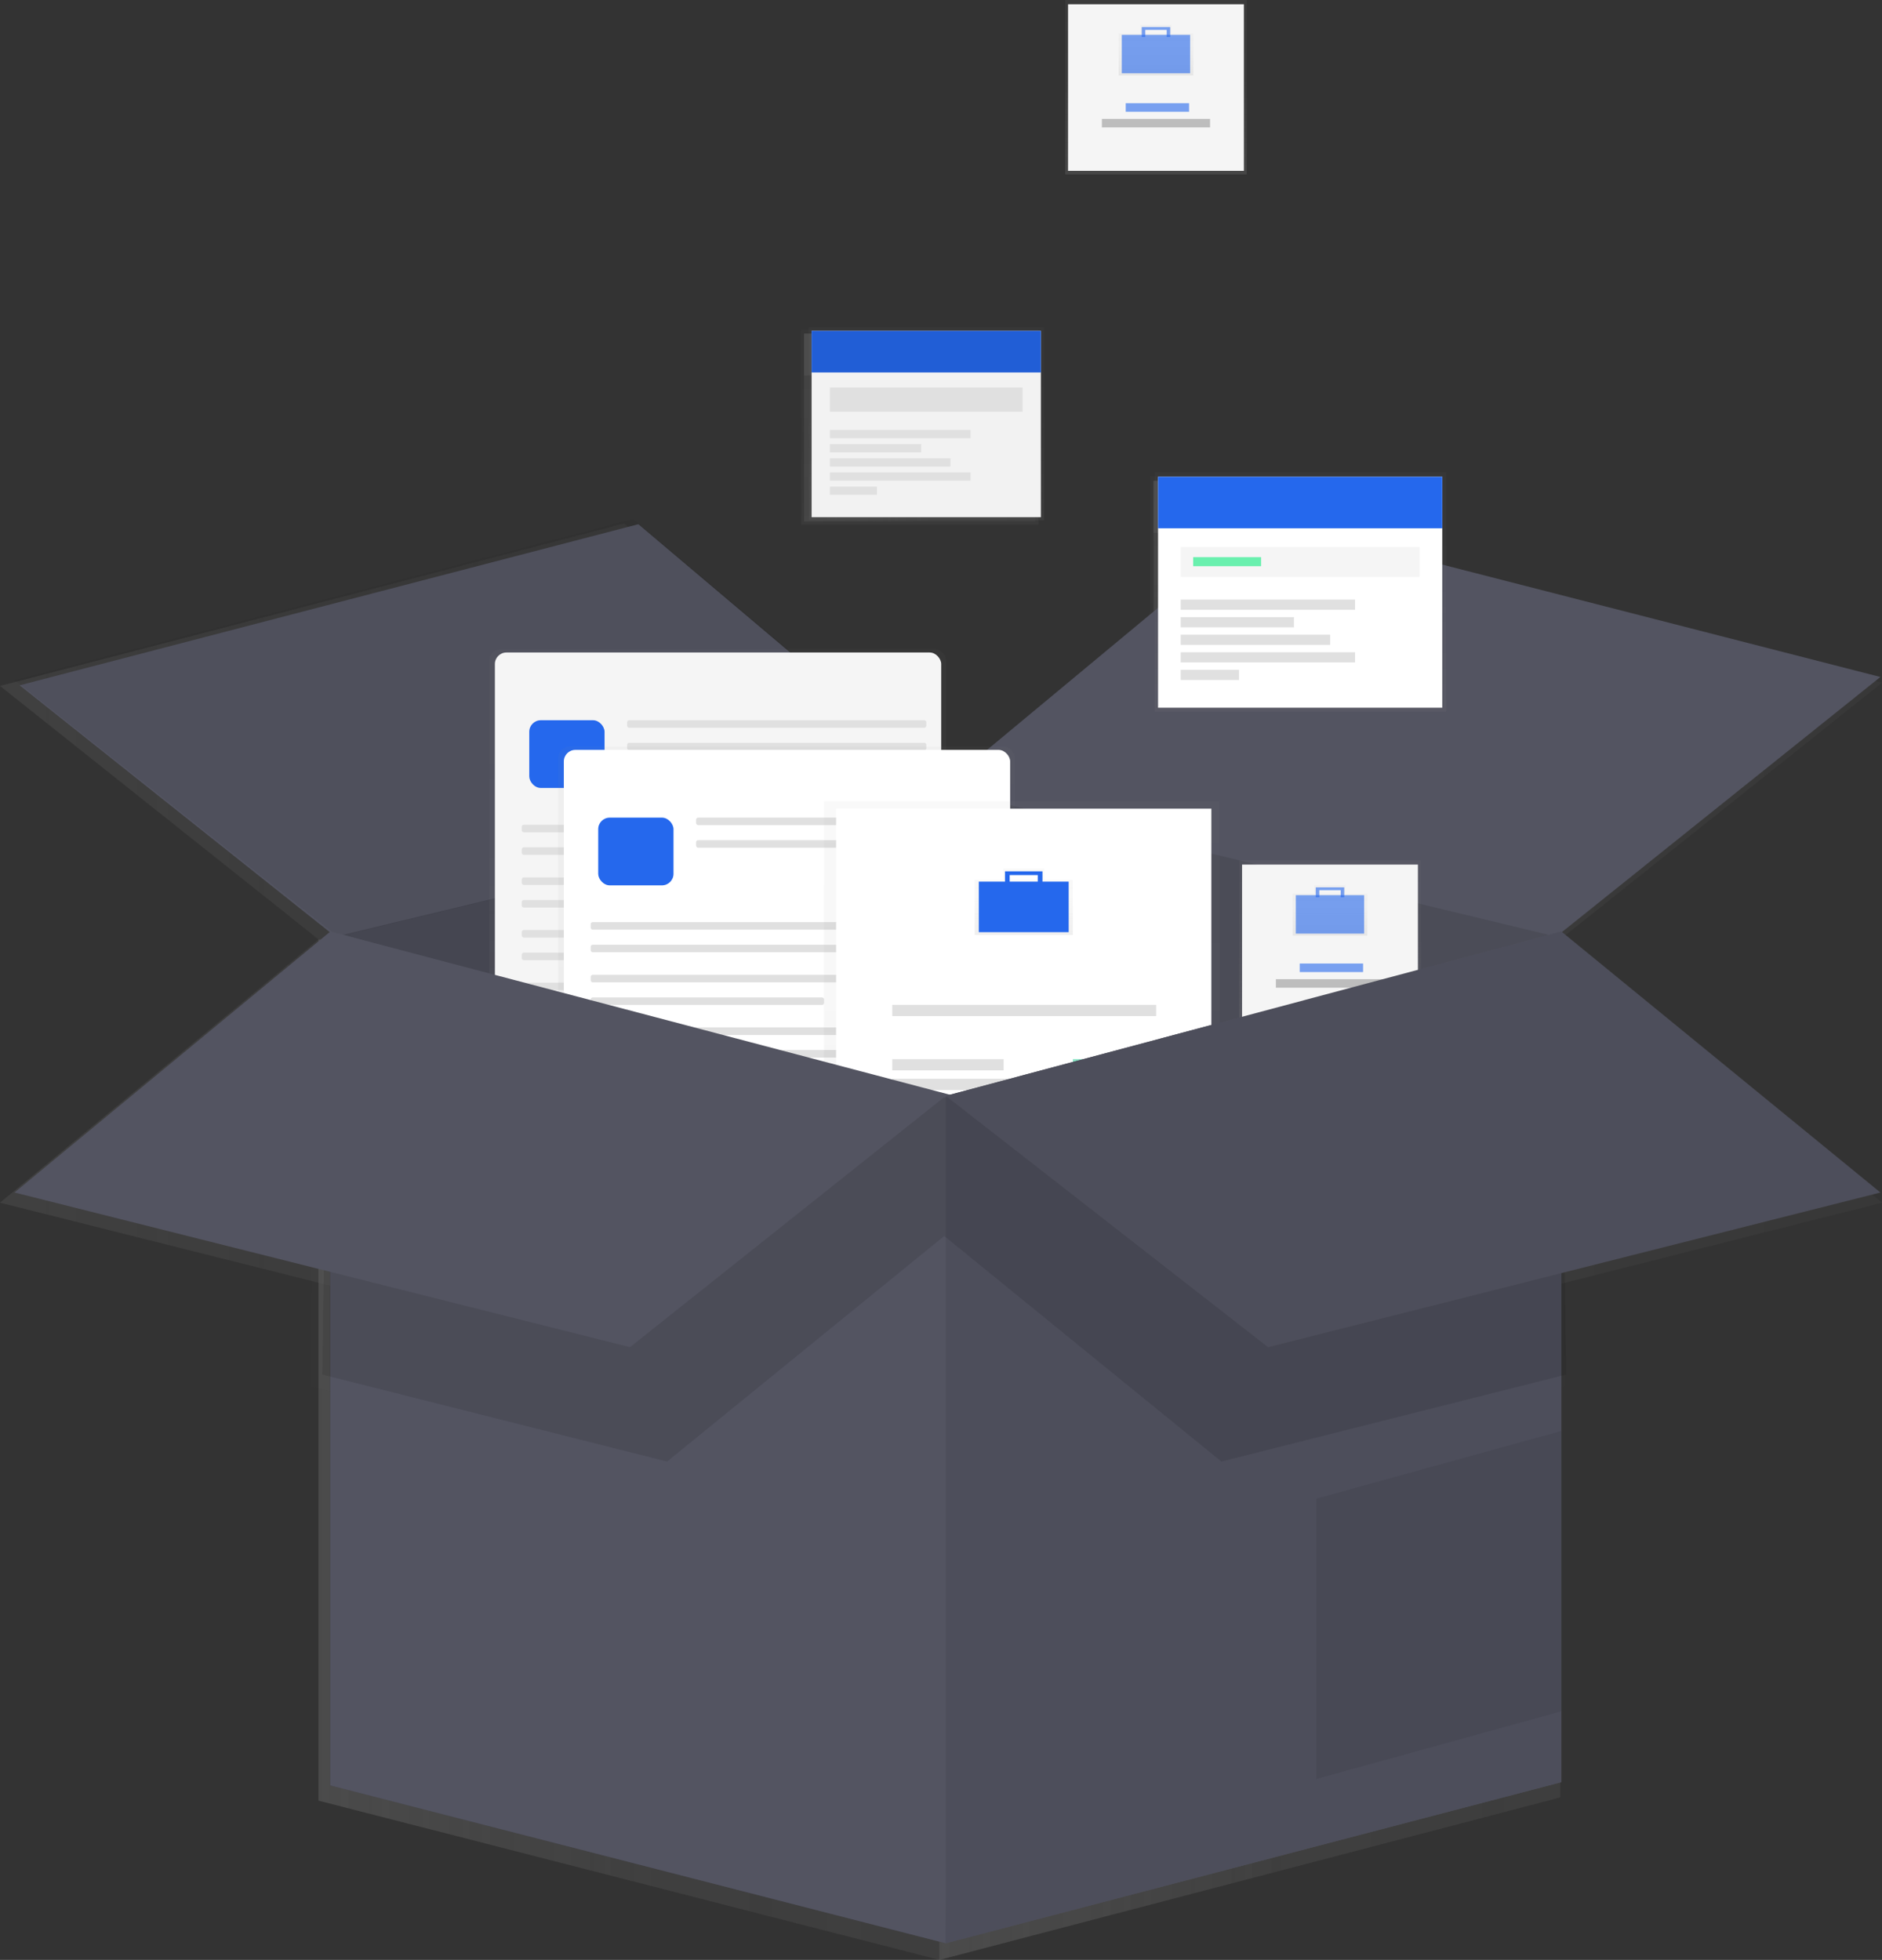 <svg
  id="7dd09a4d-2b74-438e-986e-0efea9b9300a"
  data-name="Layer 1"
  xmlns="http://www.w3.org/2000/svg"
  xmlns:xlink="http://www.w3.org/1999/xlink"
  viewBox="0 0 734 764.5"
>
  <rect x="0" y="0" width="734" height="764.5" fill="#333333" stroke="none"/>
  <defs>
    <linearGradient
      id="de77dbfb-dd49-4fbc-923c-7946454dd32b"
      x1="366.37"
      y1="536.32"
      x2="608.5"
      y2="536.32"
      gradientUnits="userSpaceOnUse"
    >
      <stop offset="0" stop-color="gray" stop-opacity="0.25" />
      <stop offset="0.54" stop-color="gray" stop-opacity="0.12" />
      <stop offset="1" stop-color="gray" stop-opacity="0.1" />
    </linearGradient>
    <linearGradient
      id="6bfe4e4d-6140-4dd1-aeb6-1c24ce52378d"
      x1="124.23"
      y1="536.32"
      x2="366.37"
      y2="536.32"
      xlink:href="#de77dbfb-dd49-4fbc-923c-7946454dd32b"
    />
    <linearGradient
      id="eefef033-b9dd-454d-be9c-2768628c2c1b"
      x1="366.37"
      y1="285.31"
      x2="734"
      y2="285.31"
      xlink:href="#de77dbfb-dd49-4fbc-923c-7946454dd32b"
    />
    <linearGradient
      id="56c8a114-3a82-4d1f-807f-287066e4913e"
      x1="0"
      y1="285.31"
      x2="366.37"
      y2="285.31"
      xlink:href="#de77dbfb-dd49-4fbc-923c-7946454dd32b"
    />
    <linearGradient
      id="d46a1a66-2ac6-4fbc-9777-fd8606b62c04"
      x1="276.64"
      y1="421.19"
      x2="276.64"
      y2="255.38"
      xlink:href="#de77dbfb-dd49-4fbc-923c-7946454dd32b"
    />
    <linearGradient
      id="81b747dc-c51a-4f4d-a150-34ccfb0c2b19"
      x1="188.97"
      y1="337.56"
      x2="364.55"
      y2="337.56"
      xlink:href="#de77dbfb-dd49-4fbc-923c-7946454dd32b"
    />
    <linearGradient
      id="94dacd35-ade1-481d-ab7d-e71442837947"
      x1="202.5"
      y1="296.63"
      x2="232.11"
      y2="296.63"
      xlink:href="#de77dbfb-dd49-4fbc-923c-7946454dd32b"
    />
    <linearGradient
      id="5f9514a3-5a07-41ce-8d35-51c596d713f8"
      x1="240.99"
      y1="284.79"
      x2="358.7"
      y2="284.79"
      xlink:href="#de77dbfb-dd49-4fbc-923c-7946454dd32b"
    />
    <linearGradient
      id="5f23502f-63c8-483a-bbd9-acad51c7384b"
      x1="240.99"
      y1="293.67"
      x2="358.7"
      y2="293.67"
      xlink:href="#de77dbfb-dd49-4fbc-923c-7946454dd32b"
    />
    <linearGradient
      id="1d6905ae-9130-4997-8264-fbb8cedb035a"
      x1="199.54"
      y1="325.92"
      x2="358.7"
      y2="325.92"
      xlink:href="#de77dbfb-dd49-4fbc-923c-7946454dd32b"
    />
    <linearGradient
      id="41900377-e2ec-4e09-a282-5ca05bd60f31"
      x1="199.54"
      y1="334.8"
      x2="358.7"
      y2="334.8"
      xlink:href="#de77dbfb-dd49-4fbc-923c-7946454dd32b"
    />
    <linearGradient
      id="dd8a4518-18b3-4e66-a30f-5d540a356d99"
      x1="199.54"
      y1="346.64"
      x2="358.7"
      y2="346.64"
      xlink:href="#de77dbfb-dd49-4fbc-923c-7946454dd32b"
    />
    <linearGradient
      id="73297694-c0f6-49f7-84f0-ecf1ccd19cc8"
      x1="199.54"
      y1="355.53"
      x2="291.33"
      y2="355.53"
      xlink:href="#de77dbfb-dd49-4fbc-923c-7946454dd32b"
    />
    <linearGradient
      id="493ae8f5-00a4-414a-a514-466a18e555de"
      x1="199.54"
      y1="367.34"
      x2="358.7"
      y2="367.34"
      xlink:href="#de77dbfb-dd49-4fbc-923c-7946454dd32b"
    />
    <linearGradient
      id="3b1e923e-cefa-4350-8e60-09975381dcc2"
      x1="199.54"
      y1="376.22"
      x2="358.7"
      y2="376.22"
      xlink:href="#de77dbfb-dd49-4fbc-923c-7946454dd32b"
    />
    <linearGradient
      id="0a8186d7-b2d8-4c25-b395-9cdd58a3b32d"
      x1="199.54"
      y1="388.07"
      x2="358.7"
      y2="388.07"
      xlink:href="#de77dbfb-dd49-4fbc-923c-7946454dd32b"
    />
    <linearGradient
      id="80621535-6eff-45be-9aff-a177b1fc6ef5"
      x1="199.54"
      y1="396.95"
      x2="291.33"
      y2="396.95"
      xlink:href="#de77dbfb-dd49-4fbc-923c-7946454dd32b"
    />
    <linearGradient
      id="dadd1f9f-4435-4897-9b35-9a7b7fdf052b"
      x1="303.76"
      y1="459.51"
      x2="303.76"
      y2="293.69"
      xlink:href="#de77dbfb-dd49-4fbc-923c-7946454dd32b"
    />
    <linearGradient
      id="f16d3271-277e-4f15-bb07-00d21db963c6"
      x1="216.09"
      y1="375.88"
      x2="391.67"
      y2="375.88"
      xlink:href="#de77dbfb-dd49-4fbc-923c-7946454dd32b"
    />
    <linearGradient
      id="6844f77f-b831-40d5-baa2-4d635352d65d"
      x1="229.62"
      y1="334.95"
      x2="259.23"
      y2="334.95"
      xlink:href="#de77dbfb-dd49-4fbc-923c-7946454dd32b"
    />
    <linearGradient
      id="de24e734-f614-4284-b96a-2aa86e10747c"
      x1="268.12"
      y1="323.11"
      x2="385.83"
      y2="323.11"
      xlink:href="#de77dbfb-dd49-4fbc-923c-7946454dd32b"
    />
    <linearGradient
      id="a5efd049-cacb-4880-98c4-916efb717ead"
      x1="268.12"
      y1="331.99"
      x2="385.83"
      y2="331.99"
      xlink:href="#de77dbfb-dd49-4fbc-923c-7946454dd32b"
    />
    <linearGradient
      id="7e130a40-8f7a-4850-a2d6-6e0275737139"
      x1="226.66"
      y1="364.23"
      x2="385.83"
      y2="364.23"
      xlink:href="#de77dbfb-dd49-4fbc-923c-7946454dd32b"
    />
    <linearGradient
      id="2749f835-9066-4c26-94de-8091e8f0d23b"
      x1="226.66"
      y1="373.12"
      x2="385.83"
      y2="373.12"
      xlink:href="#de77dbfb-dd49-4fbc-923c-7946454dd32b"
    />
    <linearGradient
      id="83d2a205-1aab-4c1f-9a0d-e371e1497593"
      x1="226.66"
      y1="384.96"
      x2="385.83"
      y2="384.96"
      xlink:href="#de77dbfb-dd49-4fbc-923c-7946454dd32b"
    />
    <linearGradient
      id="eaa6c3f5-6275-43ae-b3c2-02cbd6aead80"
      x1="226.66"
      y1="393.84"
      x2="318.45"
      y2="393.84"
      xlink:href="#de77dbfb-dd49-4fbc-923c-7946454dd32b"
    />
    <linearGradient
      id="e1588a1d-b1ef-45da-83e8-d054f8a4e057"
      x1="226.66"
      y1="405.66"
      x2="385.83"
      y2="405.66"
      xlink:href="#de77dbfb-dd49-4fbc-923c-7946454dd32b"
    />
    <linearGradient
      id="34a60174-261b-4ce6-8479-6deff5e9df2e"
      x1="226.66"
      y1="414.54"
      x2="385.83"
      y2="414.54"
      xlink:href="#de77dbfb-dd49-4fbc-923c-7946454dd32b"
    />
    <linearGradient
      id="b1d4060a-bab6-41d9-9d3f-50faf13ce905"
      x1="226.66"
      y1="426.39"
      x2="385.83"
      y2="426.39"
      xlink:href="#de77dbfb-dd49-4fbc-923c-7946454dd32b"
    />
    <linearGradient
      id="001da48e-f69d-4ab6-b1e5-b6877c600ca3"
      x1="226.66"
      y1="435.27"
      x2="318.45"
      y2="435.27"
      xlink:href="#de77dbfb-dd49-4fbc-923c-7946454dd32b"
    />
    <linearGradient
      id="a9c4be37-9b27-4af0-b082-7a197d7b08af"
      x1="396.27"
      y1="498.11"
      x2="396.27"
      y2="315.15"
      xlink:href="#de77dbfb-dd49-4fbc-923c-7946454dd32b"
    />
    <linearGradient
      id="1be8f728-2df0-4ca7-b72e-42c383ba6409"
      x1="323.2"
      y1="406.08"
      x2="470.82"
      y2="406.08"
      xlink:href="#de77dbfb-dd49-4fbc-923c-7946454dd32b"
    />
    <linearGradient
      id="2c239d92-4298-42ac-b5f5-112261fb3719"
      x1="630.01"
      y1="435.54"
      x2="630.01"
      y2="409.41"
      xlink:href="#de77dbfb-dd49-4fbc-923c-7946454dd32b"
    />
    <linearGradient
      id="b25a2850-8713-435e-a7f6-77c24068e559"
      x1="379.34"
      y1="356.75"
      x2="414.68"
      y2="356.75"
      xlink:href="#de77dbfb-dd49-4fbc-923c-7946454dd32b"
    />
    <linearGradient
      id="098fbc02-4549-4943-b845-c35e13d002ec"
      x1="389.65"
      y1="345.34"
      x2="404.37"
      y2="345.34"
      xlink:href="#de77dbfb-dd49-4fbc-923c-7946454dd32b"
    />
    <linearGradient
      id="42d5ad37-1f95-4efe-a9d6-9d5a7598317f"
      x1="345.29"
      y1="397.51"
      x2="449.1"
      y2="397.51"
      xlink:href="#de77dbfb-dd49-4fbc-923c-7946454dd32b"
    />
    <linearGradient
      id="60652df1-b02f-405a-bafe-63f1323ca3b9"
      x1="345.29"
      y1="426.59"
      x2="449.1"
      y2="426.59"
      xlink:href="#de77dbfb-dd49-4fbc-923c-7946454dd32b"
    />
    <linearGradient
      id="d60c104b-effa-4916-ba15-d56398cc91aa"
      x1="345.29"
      y1="434.32"
      x2="449.1"
      y2="434.32"
      xlink:href="#de77dbfb-dd49-4fbc-923c-7946454dd32b"
    />
    <linearGradient
      id="ba8a67f6-dfe8-450d-b63e-7f0d0a91ef94"
      x1="345.29"
      y1="418.86"
      x2="389.1"
      y2="418.86"
      xlink:href="#de77dbfb-dd49-4fbc-923c-7946454dd32b"
    />
    <linearGradient
      id="78ba6fe6-ecca-4e26-a377-427f9aaa9d9c"
      x1="416.34"
      y1="418.86"
      x2="449.1"
      y2="418.86"
      xlink:href="#de77dbfb-dd49-4fbc-923c-7946454dd32b"
    />
    <linearGradient
      id="1435728f-56d7-4408-a8a2-001738c99643"
      x1="381.73"
      y1="452.36"
      x2="414.5"
      y2="452.36"
      xlink:href="#de77dbfb-dd49-4fbc-923c-7946454dd32b"
    />
    <linearGradient
      id="9b7fa617-5070-4448-ba88-12c8e3ef9a97"
      x1="124.23"
      y1="565.47"
      x2="366.37"
      y2="565.47"
      xlink:href="#de77dbfb-dd49-4fbc-923c-7946454dd32b"
    />
    <linearGradient
      id="070ec920-a668-4755-a0ad-3a8615a89315"
      x1="366.37"
      y1="565.47"
      x2="608.5"
      y2="565.47"
      xlink:href="#de77dbfb-dd49-4fbc-923c-7946454dd32b"
    />
    <linearGradient
      id="e36d19af-3b30-4690-9806-5999beea7781"
      x1="512.15"
      y1="631.39"
      x2="608.5"
      y2="631.39"
      xlink:href="#de77dbfb-dd49-4fbc-923c-7946454dd32b"
    />
    <linearGradient
      id="a6dd6711-50c1-4fdb-98f5-9ce3faa6868a"
      x1="517.49"
      y1="407.03"
      x2="517.49"
      y2="338.42"
      xlink:href="#de77dbfb-dd49-4fbc-923c-7946454dd32b"
    />
    <linearGradient
      id="c3285259-7532-4ca4-be71-649fbde17c17"
      x1="482.9"
      y1="372.87"
      x2="552.07"
      y2="372.87"
      xlink:href="#de77dbfb-dd49-4fbc-923c-7946454dd32b"
    />
    <linearGradient
      id="a29959c1-757f-4596-a472-135c84a27060"
      x1="750.49"
      y1="435.86"
      x2="750.49"
      y2="415.97"
      xlink:href="#de77dbfb-dd49-4fbc-923c-7946454dd32b"
    />
    <linearGradient
      id="d4e4a16f-6e37-4db9-afc4-c764cb698323"
      x1="504.04"
      y1="359.71"
      x2="530.93"
      y2="359.71"
      xlink:href="#de77dbfb-dd49-4fbc-923c-7946454dd32b"
    />
    <linearGradient
      id="cff56feb-0464-47d9-bfaf-95cdd3d9140f"
      x1="511.89"
      y1="351.03"
      x2="523.09"
      y2="351.03"
      xlink:href="#de77dbfb-dd49-4fbc-923c-7946454dd32b"
    />
    <linearGradient
      id="03628828-f4ed-4a34-b456-49742169550b"
      x1="505.58"
      y1="380.71"
      x2="530.51"
      y2="380.71"
      xlink:href="#de77dbfb-dd49-4fbc-923c-7946454dd32b"
    />
    <linearGradient
      id="563972f9-7c15-4736-8e1d-5831e19f738d"
      x1="496.2"
      y1="386.87"
      x2="538.77"
      y2="386.87"
      xlink:href="#de77dbfb-dd49-4fbc-923c-7946454dd32b"
    />
    <linearGradient
      id="ac84c3f4-4913-47be-bf79-f44b0f4db4c8"
      x1="358.76"
      y1="204.69"
      x2="358.76"
      y2="128.69"
      xlink:href="#de77dbfb-dd49-4fbc-923c-7946454dd32b"
    />
    <linearGradient
      id="08e6e94c-7f78-4a4a-b5ca-eacc99124954"
      x1="313.57"
      y1="166.78"
      x2="403.76"
      y2="166.78"
      xlink:href="#de77dbfb-dd49-4fbc-923c-7946454dd32b"
    />
    <linearGradient
      id="5d8bf870-f7e1-4226-8bb2-e6c031939852"
      x1="313.57"
      y1="138.3"
      x2="403.76"
      y2="138.3"
      xlink:href="#de77dbfb-dd49-4fbc-923c-7946454dd32b"
    />
    <linearGradient
      id="ca57a38f-5e0b-4f9a-ad35-d20a6a3fb589"
      x1="320.76"
      y1="157.17"
      x2="396.57"
      y2="157.17"
      xlink:href="#de77dbfb-dd49-4fbc-923c-7946454dd32b"
    />
    <linearGradient
      id="1fd9aa29-bfa0-42ec-baa0-a47f4919731f"
      x1="320.76"
      y1="170.73"
      x2="376.09"
      y2="170.73"
      xlink:href="#de77dbfb-dd49-4fbc-923c-7946454dd32b"
    />
    <linearGradient
      id="2b0d4ee5-bed4-41f8-93bf-55bbaa1359c2"
      x1="320.76"
      y1="176.3"
      x2="356.69"
      y2="176.3"
      xlink:href="#de77dbfb-dd49-4fbc-923c-7946454dd32b"
    />
    <linearGradient
      id="ffea16a4-8b84-4b92-9000-f48bb1ea4454"
      x1="320.76"
      y1="181.87"
      x2="368.19"
      y2="181.87"
      xlink:href="#de77dbfb-dd49-4fbc-923c-7946454dd32b"
    />
    <linearGradient
      id="bd2a8e8b-f3e8-4ae2-849a-acfa94ff2f68"
      x1="320.76"
      y1="187.44"
      x2="376.09"
      y2="187.44"
      xlink:href="#de77dbfb-dd49-4fbc-923c-7946454dd32b"
    />
    <linearGradient
      id="f06efa35-a8e5-4b8b-afbe-7609fb33c535"
      x1="320.76"
      y1="193.01"
      x2="339.26"
      y2="193.01"
      xlink:href="#de77dbfb-dd49-4fbc-923c-7946454dd32b"
    />
    <linearGradient
      id="b384c48b-fa09-4d02-bdd3-cc00491ed01d"
      x1="505.86"
      y1="279.95"
      x2="505.86"
      y2="185.76"
      xlink:href="#de77dbfb-dd49-4fbc-923c-7946454dd32b"
    />
    <linearGradient
      id="5e00f217-30a6-42ff-b3ae-1a90f6b4187c"
      x1="449.86"
      y1="232.96"
      x2="561.64"
      y2="232.96"
      xlink:href="#de77dbfb-dd49-4fbc-923c-7946454dd32b"
    />
    <linearGradient
      id="dc2aebd1-2b83-4119-bcc5-a741f826754f"
      x1="449.86"
      y1="197.67"
      x2="561.64"
      y2="197.67"
      xlink:href="#de77dbfb-dd49-4fbc-923c-7946454dd32b"
    />
    <linearGradient
      id="93231171-c5fd-4b16-9e58-5bf8089a9216"
      x1="458.76"
      y1="221.05"
      x2="552.73"
      y2="221.05"
      xlink:href="#de77dbfb-dd49-4fbc-923c-7946454dd32b"
    />
    <linearGradient
      id="50b8a9d8-eeba-4f66-80ff-241f1361769d"
      x1="458.76"
      y1="237.86"
      x2="527.35"
      y2="237.86"
      xlink:href="#de77dbfb-dd49-4fbc-923c-7946454dd32b"
    />
    <linearGradient
      id="1c46a2fd-722a-4782-991f-2753aa584a85"
      x1="458.76"
      y1="244.77"
      x2="503.3"
      y2="244.77"
      xlink:href="#de77dbfb-dd49-4fbc-923c-7946454dd32b"
    />
    <linearGradient
      id="20746c70-8f38-4111-a8e7-6be16dcdc432"
      x1="458.76"
      y1="251.67"
      x2="517.55"
      y2="251.67"
      xlink:href="#de77dbfb-dd49-4fbc-923c-7946454dd32b"
    />
    <linearGradient
      id="ff2c3201-2e6a-4c49-9262-7d1610fa9938"
      x1="458.76"
      y1="258.57"
      x2="527.35"
      y2="258.57"
      xlink:href="#de77dbfb-dd49-4fbc-923c-7946454dd32b"
    />
    <linearGradient
      id="f77a8c52-f808-4319-bd14-9cea9a000094"
      x1="458.76"
      y1="265.48"
      x2="481.7"
      y2="265.48"
      xlink:href="#de77dbfb-dd49-4fbc-923c-7946454dd32b"
    />
    <linearGradient
      id="fc3b52e5-7958-4225-afa3-e6f186f3a800"
      x1="463.66"
      y1="220.94"
      x2="490.38"
      y2="220.94"
      xlink:href="#de77dbfb-dd49-4fbc-923c-7946454dd32b"
    />
    <linearGradient
      id="2b5a7ca0-2cf9-4df0-8cdd-e53d9708a5ec"
      x1="121.07"
      y1="472.93"
      x2="365.73"
      y2="472.93"
      xlink:href="#de77dbfb-dd49-4fbc-923c-7946454dd32b"
    />
    <linearGradient
      id="90935925-bac4-44a4-bec6-4c83fa48424d"
      x1="365.73"
      y1="472.93"
      x2="610.4"
      y2="472.93"
      xlink:href="#de77dbfb-dd49-4fbc-923c-7946454dd32b"
    />
    <linearGradient
      id="f90ef38d-8fba-46a7-8e54-2d901dfd8f20"
      x1="0"
      y1="448.21"
      x2="366.37"
      y2="448.21"
      xlink:href="#de77dbfb-dd49-4fbc-923c-7946454dd32b"
    />
    <linearGradient
      id="7f322de3-7e3f-4ca5-a3a0-2f913675712e"
      x1="366.37"
      y1="448.21"
      x2="734"
      y2="448.21"
      xlink:href="#de77dbfb-dd49-4fbc-923c-7946454dd32b"
    />
    <linearGradient
      id="7e9b6443-5111-46ce-82ab-312f92c279a9"
      x1="279.92"
      y1="417.64"
      x2="279.92"
      y2="253.24"
      xlink:href="#de77dbfb-dd49-4fbc-923c-7946454dd32b"
    />
    <linearGradient
      id="0bd401ed-ef45-4e9e-bf5f-b77781a1e2b2"
      x1="306.82"
      y1="455.63"
      x2="306.82"
      y2="291.23"
      xlink:href="#de77dbfb-dd49-4fbc-923c-7946454dd32b"
    />
    <linearGradient
      id="8c2d82fb-4f28-4e85-a5ca-7392731b2ba5"
      x1="398.54"
      y1="493.9"
      x2="398.54"
      y2="312.51"
      xlink:href="#de77dbfb-dd49-4fbc-923c-7946454dd32b"
    />
    <linearGradient
      id="5d661687-e38a-43c0-8ba0-d38908ccc19f"
      x1="632.27"
      y1="432.45"
      x2="632.27"
      y2="406.53"
      xlink:href="#de77dbfb-dd49-4fbc-923c-7946454dd32b"
    />
    <linearGradient
      id="e62c516b-7ef4-49fd-a0a5-f3f48af03dcb"
      x1="518.71"
      y1="403.6"
      x2="518.71"
      y2="335.58"
      xlink:href="#de77dbfb-dd49-4fbc-923c-7946454dd32b"
    />
    <linearGradient
      id="6e0711fe-dd5e-4be2-836c-3534ecd56ee9"
      x1="751.71"
      y1="432.76"
      x2="751.71"
      y2="413.05"
      xlink:href="#de77dbfb-dd49-4fbc-923c-7946454dd32b"
    />
    <linearGradient
      id="c910eb88-40c3-4f47-be10-2fca2f669ad6"
      x1="450.84"
      y1="68.02"
      x2="450.84"
      y2="0"
      xlink:href="#de77dbfb-dd49-4fbc-923c-7946454dd32b"
    />
    <linearGradient
      id="81ab2f40-7513-4f79-907c-194f7c944fd5"
      x1="683.84"
      y1="97.18"
      x2="683.84"
      y2="77.47"
      xlink:href="#de77dbfb-dd49-4fbc-923c-7946454dd32b"
    />
    <linearGradient
      id="ced5db71-211d-4559-8944-028d2e60ece5"
      x1="361.34"
      y1="202.99"
      x2="361.34"
      y2="127.64"
      xlink:href="#de77dbfb-dd49-4fbc-923c-7946454dd32b"
    />
    <linearGradient
      id="4adf524d-df88-48e8-970a-1ad7028c73c0"
      x1="507.18"
      y1="277.61"
      x2="507.18"
      y2="184.22"
      xlink:href="#de77dbfb-dd49-4fbc-923c-7946454dd32b"
    />
  </defs>
  <title>collecting</title>
  <g opacity="0.7">
    <polygon
      points="608.5 366.44 366.37 308.13 366.37 764.5 608.5 701.12 608.5 366.44"
      fill="url(#de77dbfb-dd49-4fbc-923c-7946454dd32b)"
    />
    <g opacity="0.1">
      <polygon
        points="608.5 366.44 366.37 308.13 366.37 764.5 608.5 701.12 608.5 366.44"
        fill="url(#de77dbfb-dd49-4fbc-923c-7946454dd32b)"
      />
    </g>
    <polygon
      points="124.23 366.44 366.37 308.13 366.37 764.5 124.23 702.38 124.23 366.44"
      fill="url(#6bfe4e4d-6140-4dd1-aeb6-1c24ce52378d)"
    />
    <g opacity="0.17">
      <polygon
        points="124.23 366.44 366.37 308.13 366.37 764.5 124.23 702.38 124.23 366.44"
        fill="url(#6bfe4e4d-6140-4dd1-aeb6-1c24ce52378d)"
      />
    </g>
    <polygon
      points="366.37 308.13 491.87 204.18 734 266.3 608.5 366.44 366.37 308.13"
      fill="url(#eefef033-b9dd-454d-be9c-2768628c2c1b)"
    />
    <polygon
      points="0 267.56 124.23 366.44 366.37 308.13 243.4 204.18 0 267.56"
      fill="url(#56c8a114-3a82-4d1f-807f-287066e4913e)"
    />
    <g opacity="0.05">
      <polygon
        points="0 267.56 124.23 366.44 366.37 308.13 243.4 204.18 0 267.56"
        fill="url(#56c8a114-3a82-4d1f-807f-287066e4913e)"
      />
    </g>
    <g opacity="0.5">
      <rect
        x="186.78"
        y="255.38"
        width="179.72"
        height="165.82"
        rx="4.5"
        ry="4.5"
        fill="url(#d46a1a66-2ac6-4fbc-9777-fd8606b62c04)"
      />
    </g>
    <rect
      x="188.97"
      y="256.66"
      width="175.58"
      height="161.8"
      rx="4.5"
      ry="4.5"
      fill="url(#81b747dc-c51a-4f4d-a150-34ccfb0c2b19)"
    />
    <rect
      x="202.5"
      y="283.31"
      width="29.61"
      height="26.65"
      rx="4.5"
      ry="4.5"
      fill="url(#94dacd35-ade1-481d-ab7d-e71442837947)"
    />
    <rect
      x="240.99"
      y="283.31"
      width="117.71"
      height="2.96"
      rx="0.8"
      ry="0.8"
      fill="url(#5f9514a3-5a07-41ce-8d35-51c596d713f8)"
    />
    <rect
      x="240.99"
      y="292.19"
      width="117.71"
      height="2.96"
      rx="0.8"
      ry="0.8"
      fill="url(#5f23502f-63c8-483a-bbd9-acad51c7384b)"
    />
    <rect
      x="199.54"
      y="324.44"
      width="159.16"
      height="2.96"
      rx="0.8"
      ry="0.8"
      fill="url(#1d6905ae-9130-4997-8264-fbb8cedb035a)"
    />
    <rect
      x="199.54"
      y="333.32"
      width="159.16"
      height="2.96"
      rx="0.8"
      ry="0.8"
      fill="url(#41900377-e2ec-4e09-a282-5ca05bd60f31)"
    />
    <rect
      x="199.54"
      y="345.16"
      width="159.16"
      height="2.96"
      rx="0.8"
      ry="0.8"
      fill="url(#dd8a4518-18b3-4e66-a30f-5d540a356d99)"
    />
    <rect
      x="199.54"
      y="354.05"
      width="91.79"
      height="2.96"
      rx="0.8"
      ry="0.8"
      fill="url(#73297694-c0f6-49f7-84f0-ecf1ccd19cc8)"
    />
    <rect
      x="199.54"
      y="365.86"
      width="159.16"
      height="2.96"
      rx="0.8"
      ry="0.8"
      fill="url(#493ae8f5-00a4-414a-a514-466a18e555de)"
    />
    <rect
      x="199.54"
      y="374.74"
      width="159.16"
      height="2.96"
      rx="0.8"
      ry="0.8"
      fill="url(#3b1e923e-cefa-4350-8e60-09975381dcc2)"
    />
    <rect
      x="199.54"
      y="386.59"
      width="159.16"
      height="2.96"
      rx="0.8"
      ry="0.8"
      fill="url(#0a8186d7-b2d8-4c25-b395-9cdd58a3b32d)"
    />
    <rect
      x="199.54"
      y="395.47"
      width="91.79"
      height="2.96"
      rx="0.8"
      ry="0.8"
      fill="url(#80621535-6eff-45be-9aff-a177b1fc6ef5)"
    />
    <g opacity="0.5">
      <rect
        x="213.9"
        y="293.69"
        width="179.72"
        height="165.82"
        rx="4.5"
        ry="4.5"
        fill="url(#dadd1f9f-4435-4897-9b35-9a7b7fdf052b)"
      />
    </g>
    <rect
      x="216.09"
      y="294.98"
      width="175.58"
      height="161.8"
      rx="4.5"
      ry="4.5"
      fill="url(#f16d3271-277e-4f15-bb07-00d21db963c6)"
    />
    <rect
      x="229.62"
      y="321.63"
      width="29.61"
      height="26.65"
      rx="4.5"
      ry="4.5"
      fill="url(#6844f77f-b831-40d5-baa2-4d635352d65d)"
    />
    <rect
      x="268.12"
      y="321.63"
      width="117.71"
      height="2.96"
      rx="0.8"
      ry="0.8"
      fill="url(#de24e734-f614-4284-b96a-2aa86e10747c)"
    />
    <rect
      x="268.12"
      y="330.51"
      width="117.71"
      height="2.96"
      rx="0.8"
      ry="0.8"
      fill="url(#a5efd049-cacb-4880-98c4-916efb717ead)"
    />
    <rect
      x="226.66"
      y="362.75"
      width="159.16"
      height="2.96"
      rx="0.8"
      ry="0.8"
      fill="url(#7e130a40-8f7a-4850-a2d6-6e0275737139)"
    />
    <rect
      x="226.66"
      y="371.64"
      width="159.16"
      height="2.96"
      rx="0.8"
      ry="0.8"
      fill="url(#2749f835-9066-4c26-94de-8091e8f0d23b)"
    />
    <rect
      x="226.66"
      y="383.48"
      width="159.16"
      height="2.96"
      rx="0.8"
      ry="0.8"
      fill="url(#83d2a205-1aab-4c1f-9a0d-e371e1497593)"
    />
    <rect
      x="226.66"
      y="392.36"
      width="91.79"
      height="2.96"
      rx="0.8"
      ry="0.8"
      fill="url(#eaa6c3f5-6275-43ae-b3c2-02cbd6aead80)"
    />
    <rect
      x="226.66"
      y="404.18"
      width="159.16"
      height="2.96"
      rx="0.8"
      ry="0.8"
      fill="url(#e1588a1d-b1ef-45da-83e8-d054f8a4e057)"
    />
    <rect
      x="226.66"
      y="413.06"
      width="159.16"
      height="2.96"
      rx="0.8"
      ry="0.8"
      fill="url(#34a60174-261b-4ce6-8479-6deff5e9df2e)"
    />
    <rect
      x="226.66"
      y="424.91"
      width="159.16"
      height="2.96"
      rx="0.8"
      ry="0.8"
      fill="url(#b1d4060a-bab6-41d9-9d3f-50faf13ce905)"
    />
    <rect
      x="226.66"
      y="433.79"
      width="91.79"
      height="2.96"
      rx="0.8"
      ry="0.8"
      fill="url(#001da48e-f69d-4ab6-b1e5-b6877c600ca3)"
    />
    <g opacity="0.5">
      <rect
        x="318.41"
        y="315.15"
        width="155.72"
        height="182.96"
        fill="url(#a9c4be37-9b27-4af0-b082-7a197d7b08af)"
      />
    </g>
    <rect
      x="323.2"
      y="318.1"
      width="147.62"
      height="175.97"
      fill="url(#1be8f728-2df0-4ca7-b72e-42c383ba6409)"
    />
    <g opacity="0.5">
      <path
        d="M638.05,413.83v-4.42H622v4.42H610.71v21.71h38.6V413.83ZM624,411H636v2.81H624Z"
        transform="translate(-233 -67.75)"
        fill="url(#2c239d92-4298-42ac-b5f5-112261fb3719)"
      />
    </g>
    <rect
      x="379.34"
      y="346.81"
      width="35.34"
      height="19.88"
      fill="url(#b25a2850-8713-435e-a7f6-77c24068e559)"
    />
    <polygon
      points="389.65 342.76 389.65 347.92 391.49 347.92 391.49 344.24 402.53 344.24 402.53 347.92 404.37 347.92 404.37 342.76 389.65 342.76"
      fill="url(#098fbc02-4549-4943-b845-c35e13d002ec)"
    />
    <rect
      x="345.29"
      y="395.3"
      width="103.81"
      height="4.42"
      fill="url(#42d5ad37-1f95-4efe-a9d6-9d5a7598317f)"
    />
    <rect
      x="345.29"
      y="424.38"
      width="103.81"
      height="4.42"
      fill="url(#60652df1-b02f-405a-bafe-63f1323ca3b9)"
    />
    <rect
      x="345.29"
      y="432.11"
      width="103.81"
      height="4.42"
      fill="url(#d60c104b-effa-4916-ba15-d56398cc91aa)"
    />
    <rect
      x="345.29"
      y="416.65"
      width="43.81"
      height="4.42"
      fill="url(#ba8a67f6-dfe8-450d-b63e-7f0d0a91ef94)"
    />
    <g opacity="0.6">
      <rect
        x="416.34"
        y="416.65"
        width="32.76"
        height="4.42"
        fill="url(#78ba6fe6-ecca-4e26-a377-427f9aaa9d9c)"
      />
    </g>
    <rect
      x="381.73"
      y="450.15"
      width="32.76"
      height="4.42"
      fill="url(#1435728f-56d7-4408-a8a2-001738c99643)"
    />
    <polygon
      points="124.23 366.44 124.23 702.38 366.37 764.5 366.37 431.1 124.23 366.44"
      fill="url(#9b7fa617-5070-4448-ba88-12c8e3ef9a97)"
    />
    <polygon
      points="608.5 701.12 366.37 764.5 366.37 431.1 608.5 366.44 608.5 701.12"
      fill="url(#070ec920-a668-4755-a0ad-3a8615a89315)"
    />
    <g opacity="0.07">
      <polygon
        points="608.5 701.12 366.37 764.5 366.37 431.1 608.5 366.44 608.5 701.12"
        fill="url(#070ec920-a668-4755-a0ad-3a8615a89315)"
      />
    </g>
    <g opacity="0.07">
      <polygon
        points="512.15 589.56 512.15 699.85 608.5 673.23 608.5 562.94 512.15 589.56"
        fill="url(#e36d19af-3b30-4690-9806-5999beea7781)"
      />
    </g>
    <rect
      x="481.78"
      y="338.42"
      width="71.41"
      height="68.61"
      fill="url(#a6dd6711-50c1-4fdb-98f5-9ce3faa6868a)"
    />
    <rect
      x="482.9"
      y="340.1"
      width="69.17"
      height="65.53"
      fill="url(#c3285259-7532-4ca4-be71-649fbde17c17)"
    />
    <g opacity="0.5">
      <path
        d="M756.6,419.34V416H744.37v3.36H735.8v16.52h29.37V419.34ZM745.9,417.2h9.18v2.14H745.9Z"
        transform="translate(-233 -67.75)"
        fill="url(#a29959c1-757f-4596-a472-135c84a27060)"
      />
    </g>
    <g opacity="0.6">
      <rect
        x="504.04"
        y="352.15"
        width="26.88"
        height="15.12"
        fill="url(#d4e4a16f-6e37-4db9-afc4-c764cb698323)"
      />
    </g>
    <g opacity="0.6">
      <polygon
        points="511.88 349.06 511.88 352.99 513.29 352.99 513.29 350.19 521.69 350.19 521.69 352.99 523.09 352.99 523.09 349.06 511.88 349.06"
        fill="url(#cff56feb-0464-47d9-bfaf-95cdd3d9140f)"
      />
    </g>
    <g opacity="0.6">
      <rect
        x="505.58"
        y="379.03"
        width="24.92"
        height="3.36"
        fill="url(#03628828-f4ed-4a34-b456-49742169550b)"
      />
    </g>
    <rect
      x="496.2"
      y="385.19"
      width="42.57"
      height="3.36"
      fill="url(#563972f9-7c15-4736-8e1d-5831e19f738d)"
    />
    <g opacity="0.5">
      <rect
        x="312.49"
        y="128.69"
        width="92.52"
        height="76"
        fill="url(#ac84c3f4-4913-47be-bf79-f44b0f4db4c8)"
      />
    </g>
    <rect
      x="313.57"
      y="130.13"
      width="90.19"
      height="73.3"
      fill="url(#08e6e94c-7f78-4a4a-b5ca-eacc99124954)"
    />
    <rect
      x="313.57"
      y="130.13"
      width="90.19"
      height="16.35"
      fill="url(#5d8bf870-f7e1-4226-8bb2-e6c031939852)"
    />
    <g opacity="0.1">
      <rect
        x="313.57"
        y="130.13"
        width="90.19"
        height="16.35"
        fill="url(#5d8bf870-f7e1-4226-8bb2-e6c031939852)"
      />
    </g>
    <rect
      x="320.76"
      y="152.41"
      width="75.82"
      height="9.52"
      fill="url(#ca57a38f-5e0b-4f9a-ad35-d20a6a3fb589)"
    />
    <rect
      x="320.76"
      y="169.12"
      width="55.34"
      height="3.23"
      fill="url(#1fd9aa29-bfa0-42ec-baa0-a47f4919731f)"
    />
    <rect
      x="320.76"
      y="174.69"
      width="35.93"
      height="3.23"
      fill="url(#2b0d4ee5-bed4-41f8-93bf-55bbaa1359c2)"
    />
    <rect
      x="320.76"
      y="180.26"
      width="47.43"
      height="3.23"
      fill="url(#ffea16a4-8b84-4b92-9000-f48bb1ea4454)"
    />
    <rect
      x="320.76"
      y="185.82"
      width="55.34"
      height="3.23"
      fill="url(#bd2a8e8b-f3e8-4ae2-849a-acfa94ff2f68)"
    />
    <rect
      x="320.76"
      y="191.39"
      width="18.5"
      height="3.23"
      fill="url(#f06efa35-a8e5-4b8b-afbe-7609fb33c535)"
    />
    <g opacity="0.5">
      <rect
        x="448.52"
        y="185.76"
        width="114.68"
        height="94.19"
        fill="url(#b384c48b-fa09-4d02-bdd3-cc00491ed01d)"
      />
    </g>
    <rect
      x="449.86"
      y="187.54"
      width="111.79"
      height="90.85"
      fill="url(#5e00f217-30a6-42ff-b3ae-1a90f6b4187c)"
    />
    <rect
      x="449.86"
      y="187.54"
      width="111.79"
      height="20.26"
      fill="url(#dc2aebd1-2b83-4119-bcc5-a741f826754f)"
    />
    <rect
      x="458.76"
      y="215.15"
      width="93.97"
      height="11.8"
      fill="url(#93231171-c5fd-4b16-9e58-5bf8089a9216)"
    />
    <rect
      x="458.76"
      y="235.86"
      width="68.59"
      height="4.01"
      fill="url(#50b8a9d8-eeba-4f66-80ff-241f1361769d)"
    />
    <rect
      x="458.76"
      y="242.76"
      width="44.54"
      height="4.01"
      fill="url(#1c46a2fd-722a-4782-991f-2753aa584a85)"
    />
    <rect
      x="458.76"
      y="249.67"
      width="58.79"
      height="4.01"
      fill="url(#20746c70-8f38-4111-a8e7-6be16dcdc432)"
    />
    <rect
      x="458.76"
      y="256.57"
      width="68.59"
      height="4.01"
      fill="url(#ff2c3201-2e6a-4c49-9262-7d1610fa9938)"
    />
    <rect
      x="458.76"
      y="263.47"
      width="22.94"
      height="4.01"
      fill="url(#f77a8c52-f808-4319-bd14-9cea9a000094)"
    />
    <rect
      x="463.66"
      y="219.16"
      width="26.72"
      height="3.56"
      fill="url(#fc3b52e5-7958-4225-afa3-e6f186f3a800)"
    />
    <g opacity="0.1">
      <polygon
        points="121.07 540.75 256.71 574.98 365.73 486.24 365.73 431.73 123.6 370.88 121.07 540.75"
        fill="url(#2b5a7ca0-2cf9-4df0-8cdd-e53d9708a5ec)"
      />
    </g>
    <g opacity="0.1">
      <polygon
        points="610.4 540.75 474.75 574.98 365.73 486.24 365.73 431.73 607.86 370.88 610.4 540.75"
        fill="url(#90935925-bac4-44a4-bec6-4c83fa48424d)"
      />
    </g>
    <polygon
      points="124.23 366.44 0 469.13 242.13 529.98 366.37 431.1 124.23 366.44"
      fill="url(#f90ef38d-8fba-46a7-8e54-2d901dfd8f20)"
    />
    <polygon
      points="608.5 366.44 734 469.13 493.14 529.98 366.37 431.1 608.5 366.44"
      fill="url(#7f322de3-7e3f-4ca5-a3a0-2f913675712e)"
    />
    <g opacity="0.07">
      <polygon
        points="608.5 366.44 734 469.13 493.14 529.98 366.37 431.1 608.5 366.44"
        fill="url(#7f322de3-7e3f-4ca5-a3a0-2f913675712e)"
      />
    </g>
  </g>
  <polygon
    points="608.94 363.36 368.88 305.54 368.88 758.01 608.94 695.17 608.94 363.36"
    fill="#535461"
  />
  <polygon
    points="608.94 363.36 368.88 305.54 368.88 758.01 608.94 695.17 608.94 363.36"
    opacity="0.1"
  />
  <polygon
    points="128.83 363.36 368.88 305.54 368.88 758.01 128.83 696.42 128.83 363.36"
    fill="#535461"
  />
  <polygon
    points="128.83 361.36 368.88 303.54 368.88 758.01 128.83 696.42 128.83 361.36"
    opacity="0.17"
  />
  <polygon
    points="366.88 307.54 493.31 202.48 733.37 264.07 606.94 365.36 366.88 307.54"
    fill="#535461"
  />
  <polygon
    points="7.66 267.32 130.83 365.36 370.88 307.54 248.97 204.48 7.66 267.32"
    fill="#535461"
  />
  <polygon
    points="5.66 265.32 131.83 365.36 371.88 307.54 246.97 202.48 5.66 265.32"
    opacity="0.05"
  />
  <g opacity="0.5">
    <rect
      x="190.83"
      y="253.24"
      width="178.18"
      height="164.4"
      rx="4.5"
      ry="4.5"
      fill="url(#7e9b6443-5111-46ce-82ab-312f92c279a9)"
    />
  </g>
  <rect
    x="193.01"
    y="254.52"
    width="174.07"
    height="160.41"
    rx="4.5"
    ry="4.5"
    fill="#f5f5f5"
  />
  <rect
    x="206.42"
    y="280.94"
    width="29.36"
    height="26.42"
    rx="4.5"
    ry="4.5"
    fill="#2568ed"
  />
  <rect
    x="244.59"
    y="280.94"
    width="116.7"
    height="2.94"
    rx="0.8"
    ry="0.8"
    fill="#e0e0e0"
  />
  <rect
    x="244.59"
    y="289.74"
    width="116.7"
    height="2.94"
    rx="0.8"
    ry="0.8"
    fill="#e0e0e0"
  />
  <rect
    x="203.49"
    y="321.71"
    width="157.8"
    height="2.94"
    rx="0.8"
    ry="0.8"
    fill="#e0e0e0"
  />
  <rect
    x="203.49"
    y="330.52"
    width="157.8"
    height="2.94"
    rx="0.8"
    ry="0.8"
    fill="#e0e0e0"
  />
  <rect
    x="203.49"
    y="342.26"
    width="157.8"
    height="2.94"
    rx="0.8"
    ry="0.8"
    fill="#e0e0e0"
  />
  <rect
    x="203.49"
    y="351.07"
    width="91.01"
    height="2.94"
    rx="0.8"
    ry="0.8"
    fill="#e0e0e0"
  />
  <rect
    x="203.49"
    y="362.78"
    width="157.8"
    height="2.94"
    rx="0.8"
    ry="0.8"
    fill="#e0e0e0"
  />
  <rect
    x="203.49"
    y="371.59"
    width="157.8"
    height="2.94"
    rx="0.8"
    ry="0.8"
    fill="#e0e0e0"
  />
  <rect
    x="203.49"
    y="383.33"
    width="157.8"
    height="2.94"
    rx="0.8"
    ry="0.8"
    fill="#e0e0e0"
  />
  <rect
    x="203.49"
    y="392.14"
    width="91.01"
    height="2.94"
    rx="0.8"
    ry="0.8"
    fill="#e0e0e0"
  />
  <g opacity="0.5">
    <rect
      x="217.72"
      y="291.23"
      width="178.18"
      height="164.4"
      rx="4.5"
      ry="4.5"
      fill="url(#0bd401ed-ef45-4e9e-bf5f-b77781a1e2b2)"
    />
  </g>
  <rect
    x="219.9"
    y="292.51"
    width="174.07"
    height="160.41"
    rx="4.5"
    ry="4.5"
    fill="#fff"
  />
  <rect
    x="233.31"
    y="318.93"
    width="29.36"
    height="26.42"
    rx="4.5"
    ry="4.5"
    fill="#2568ed"
  />
  <rect
    x="271.48"
    y="318.93"
    width="116.7"
    height="2.94"
    rx="0.8"
    ry="0.8"
    fill="#e0e0e0"
  />
  <rect
    x="271.48"
    y="327.73"
    width="116.7"
    height="2.94"
    rx="0.8"
    ry="0.8"
    fill="#e0e0e0"
  />
  <rect
    x="230.38"
    y="359.7"
    width="157.8"
    height="2.94"
    rx="0.8"
    ry="0.8"
    fill="#e0e0e0"
  />
  <rect
    x="230.38"
    y="368.51"
    width="157.8"
    height="2.94"
    rx="0.8"
    ry="0.8"
    fill="#e0e0e0"
  />
  <rect
    x="230.38"
    y="380.25"
    width="157.8"
    height="2.94"
    rx="0.8"
    ry="0.8"
    fill="#e0e0e0"
  />
  <rect
    x="230.38"
    y="389.06"
    width="91.01"
    height="2.94"
    rx="0.8"
    ry="0.8"
    fill="#e0e0e0"
  />
  <rect
    x="230.38"
    y="400.77"
    width="157.8"
    height="2.94"
    rx="0.8"
    ry="0.8"
    fill="#e0e0e0"
  />
  <rect
    x="230.38"
    y="409.58"
    width="157.8"
    height="2.94"
    rx="0.8"
    ry="0.8"
    fill="#e0e0e0"
  />
  <rect
    x="230.38"
    y="421.32"
    width="157.8"
    height="2.94"
    rx="0.8"
    ry="0.8"
    fill="#e0e0e0"
  />
  <rect
    x="230.38"
    y="430.13"
    width="91.01"
    height="2.94"
    rx="0.8"
    ry="0.8"
    fill="#e0e0e0"
  />
  <g opacity="0.5">
    <rect
      x="321.34"
      y="312.51"
      width="154.39"
      height="181.39"
      fill="url(#8c2d82fb-4f28-4e85-a5ca-7392731b2ba5)"
    />
  </g>
  <rect x="326.09" y="315.43" width="146.36" height="174.46" fill="#fff" />
  <g opacity="0.5">
    <path
      d="M640.24,410.92v-4.39H624.29v4.39H613.13v21.53H651.4V410.92Zm-14-2.79h12v2.79h-12Z"
      transform="translate(-233 -67.75)"
      fill="url(#5d661687-e38a-43c0-8ba0-d38908ccc19f)"
    />
  </g>
  <rect x="381.75" y="343.9" width="35.04" height="19.71" fill="#2568ed" />
  <polygon
    points="391.97 339.88 391.97 344.99 393.79 344.99 393.79 341.34 404.74 341.34 404.74 344.99 406.57 344.99 406.57 339.88 391.97 339.88"
    fill="#2568ed"
  />
  <rect x="347.99" y="391.97" width="102.92" height="4.38" fill="#e0e0e0" />
  <rect x="347.99" y="420.8" width="102.92" height="4.38" fill="#e0e0e0" />
  <rect x="347.99" y="428.47" width="102.92" height="4.38" fill="#e0e0e0" />
  <rect x="347.99" y="413.14" width="43.43" height="4.38" fill="#e0e0e0" />
  <rect
    x="418.43"
    y="413.14"
    width="32.48"
    height="4.38"
    fill="#3ad29f"
    opacity="0.6"
  />
  <rect x="384.12" y="446.35" width="32.48" height="4.38" fill="#2568ed" />
  <polygon
    points="128.83 363.36 128.83 696.42 368.88 758.01 372.12 427.46 128.83 363.36"
    fill="#535461"
  />
  <polygon
    points="608.94 695.17 368.88 758.01 368.88 427.46 608.94 363.36 608.94 695.17"
    fill="#535461"
  />
  <polygon
    points="608.94 695.17 368.88 758.01 368.88 427.46 608.94 363.36 608.94 695.17"
    opacity="0.07"
  />
  <polygon
    points="513.42 584.57 513.42 693.91 608.94 667.52 608.94 558.17 513.42 584.57"
    opacity="0.07"
  />
  <rect
    x="483.31"
    y="335.58"
    width="70.8"
    height="68.02"
    fill="url(#e62c516b-7ef4-49fd-a0a5-f3f48af03dcb)"
  />
  <rect x="484.42" y="337.24" width="68.58" height="64.97" fill="#f5f5f5" />
  <g opacity="0.5">
    <path
      d="M757.78,416.38V413H745.65v3.34h-8.49v16.38h29.11V416.38Zm-10.61-2.12h9.1v2.12h-9.1Z"
      transform="translate(-233 -67.75)"
      fill="url(#6e0711fe-dd5e-4be2-836c-3534ecd56ee9)"
    />
  </g>
  <rect
    x="505.38"
    y="349.18"
    width="26.65"
    height="14.99"
    fill="#2568ed"
    opacity="0.6"
  />
  <polygon
    points="513.16 346.13 513.16 350.02 514.55 350.02 514.55 347.24 522.88 347.24 522.88 350.02 524.26 350.02 524.26 346.13 513.16 346.13"
    fill="#2568ed"
    opacity="0.6"
  />
  <g opacity="0.6">
    <rect x="506.91" y="375.84" width="24.71" height="3.33" fill="#2568ed" />
  </g>
  <rect x="497.61" y="381.95" width="42.2" height="3.33" fill="#bdbdbd" />
  <rect
    x="415.44"
    width="70.8"
    height="68.02"
    fill="url(#c910eb88-40c3-4f47-be10-2fca2f669ad6)"
  />
  <rect x="416.55" y="1.67" width="68.58" height="64.97" fill="#f5f5f5" />
  <g opacity="0.5">
    <path
      d="M689.91,80.8V77.47H677.78V80.8h-8.49V97.18H698.4V80.8Zm-10.61-2.12h9.1V80.8h-9.1Z"
      transform="translate(-233 -67.75)"
      fill="url(#81ab2f40-7513-4f79-907c-194f7c944fd5)"
    />
  </g>
  <rect
    x="437.51"
    y="13.6"
    width="26.65"
    height="14.99"
    fill="#2568ed"
    opacity="0.6"
  />
  <polygon
    points="445.29 10.55 445.29 14.44 446.68 14.44 446.68 11.66 455.01 11.66 455.01 14.44 456.39 14.44 456.39 10.55 445.29 10.55"
    fill="#2568ed"
    opacity="0.6"
  />
  <g opacity="0.6">
    <rect x="439.04" y="40.26" width="24.71" height="3.33" fill="#2568ed" />
  </g>
  <rect x="429.74" y="46.37" width="42.2" height="3.33" fill="#bdbdbd" />
  <g opacity="0.5">
    <rect
      x="315.47"
      y="127.64"
      width="91.73"
      height="75.35"
      fill="url(#ced5db71-211d-4559-8944-028d2e60ece5)"
    />
  </g>
  <rect x="316.54" y="129.07" width="89.42" height="72.67" fill="#f2f2f2" />
  <rect x="316.54" y="129.07" width="89.42" height="16.21" fill="#2568ed" />
  <rect x="316.54" y="129.07" width="89.42" height="16.21" opacity="0.1" />
  <rect x="323.67" y="151.16" width="75.17" height="9.44" fill="#e0e0e0" />
  <rect x="323.67" y="167.72" width="54.86" height="3.21" fill="#e0e0e0" />
  <rect x="323.67" y="173.24" width="35.62" height="3.21" fill="#e0e0e0" />
  <rect x="323.67" y="178.76" width="47.02" height="3.21" fill="#e0e0e0" />
  <rect x="323.67" y="184.29" width="54.86" height="3.21" fill="#e0e0e0" />
  <rect x="323.67" y="189.81" width="18.35" height="3.21" fill="#e0e0e0" />
  <g opacity="0.5">
    <rect
      x="450.33"
      y="184.22"
      width="113.7"
      height="93.39"
      fill="url(#4adf524d-df88-48e8-970a-1ad7028c73c0)"
    />
  </g>
  <rect x="451.66" y="185.98" width="110.83" height="90.08" fill="#fff" />
  <rect x="451.66" y="185.98" width="110.83" height="20.09" fill="#2568ed" />
  <rect x="460.49" y="213.36" width="93.17" height="11.7" fill="#f5f5f5" />
  <rect x="460.49" y="233.89" width="68" height="3.97" fill="#e0e0e0" />
  <rect x="460.49" y="240.74" width="44.16" height="3.97" fill="#e0e0e0" />
  <rect x="460.49" y="247.58" width="58.28" height="3.97" fill="#e0e0e0" />
  <rect x="460.49" y="254.43" width="68" height="3.97" fill="#e0e0e0" />
  <rect x="460.49" y="261.27" width="22.74" height="3.97" fill="#e0e0e0" />
  <rect x="465.35" y="217.33" width="26.49" height="3.53" fill="#69f0ae" />
  <polygon
    points="125.69 536.18 260.17 570.11 368.26 482.13 368.26 428.09 128.2 367.76 125.69 536.18"
    opacity="0.1"
  />
  <polygon
    points="610.83 536.18 476.35 570.11 368.26 482.13 368.26 428.09 608.32 367.76 610.83 536.18"
    opacity="0.1"
  />
  <polygon
    points="128.83 363.36 5.66 465.16 245.71 525.49 368.88 427.46 128.83 363.36"
    fill="#535461"
  />
  <polygon
    points="608.94 363.36 733.37 465.16 494.57 525.49 368.88 427.46 608.94 363.36"
    fill="#535461"
  />
  <polygon
    points="608.94 363.36 733.37 465.16 494.57 525.49 368.88 427.46 608.94 363.36"
    opacity="0.07"
  />
</svg>
